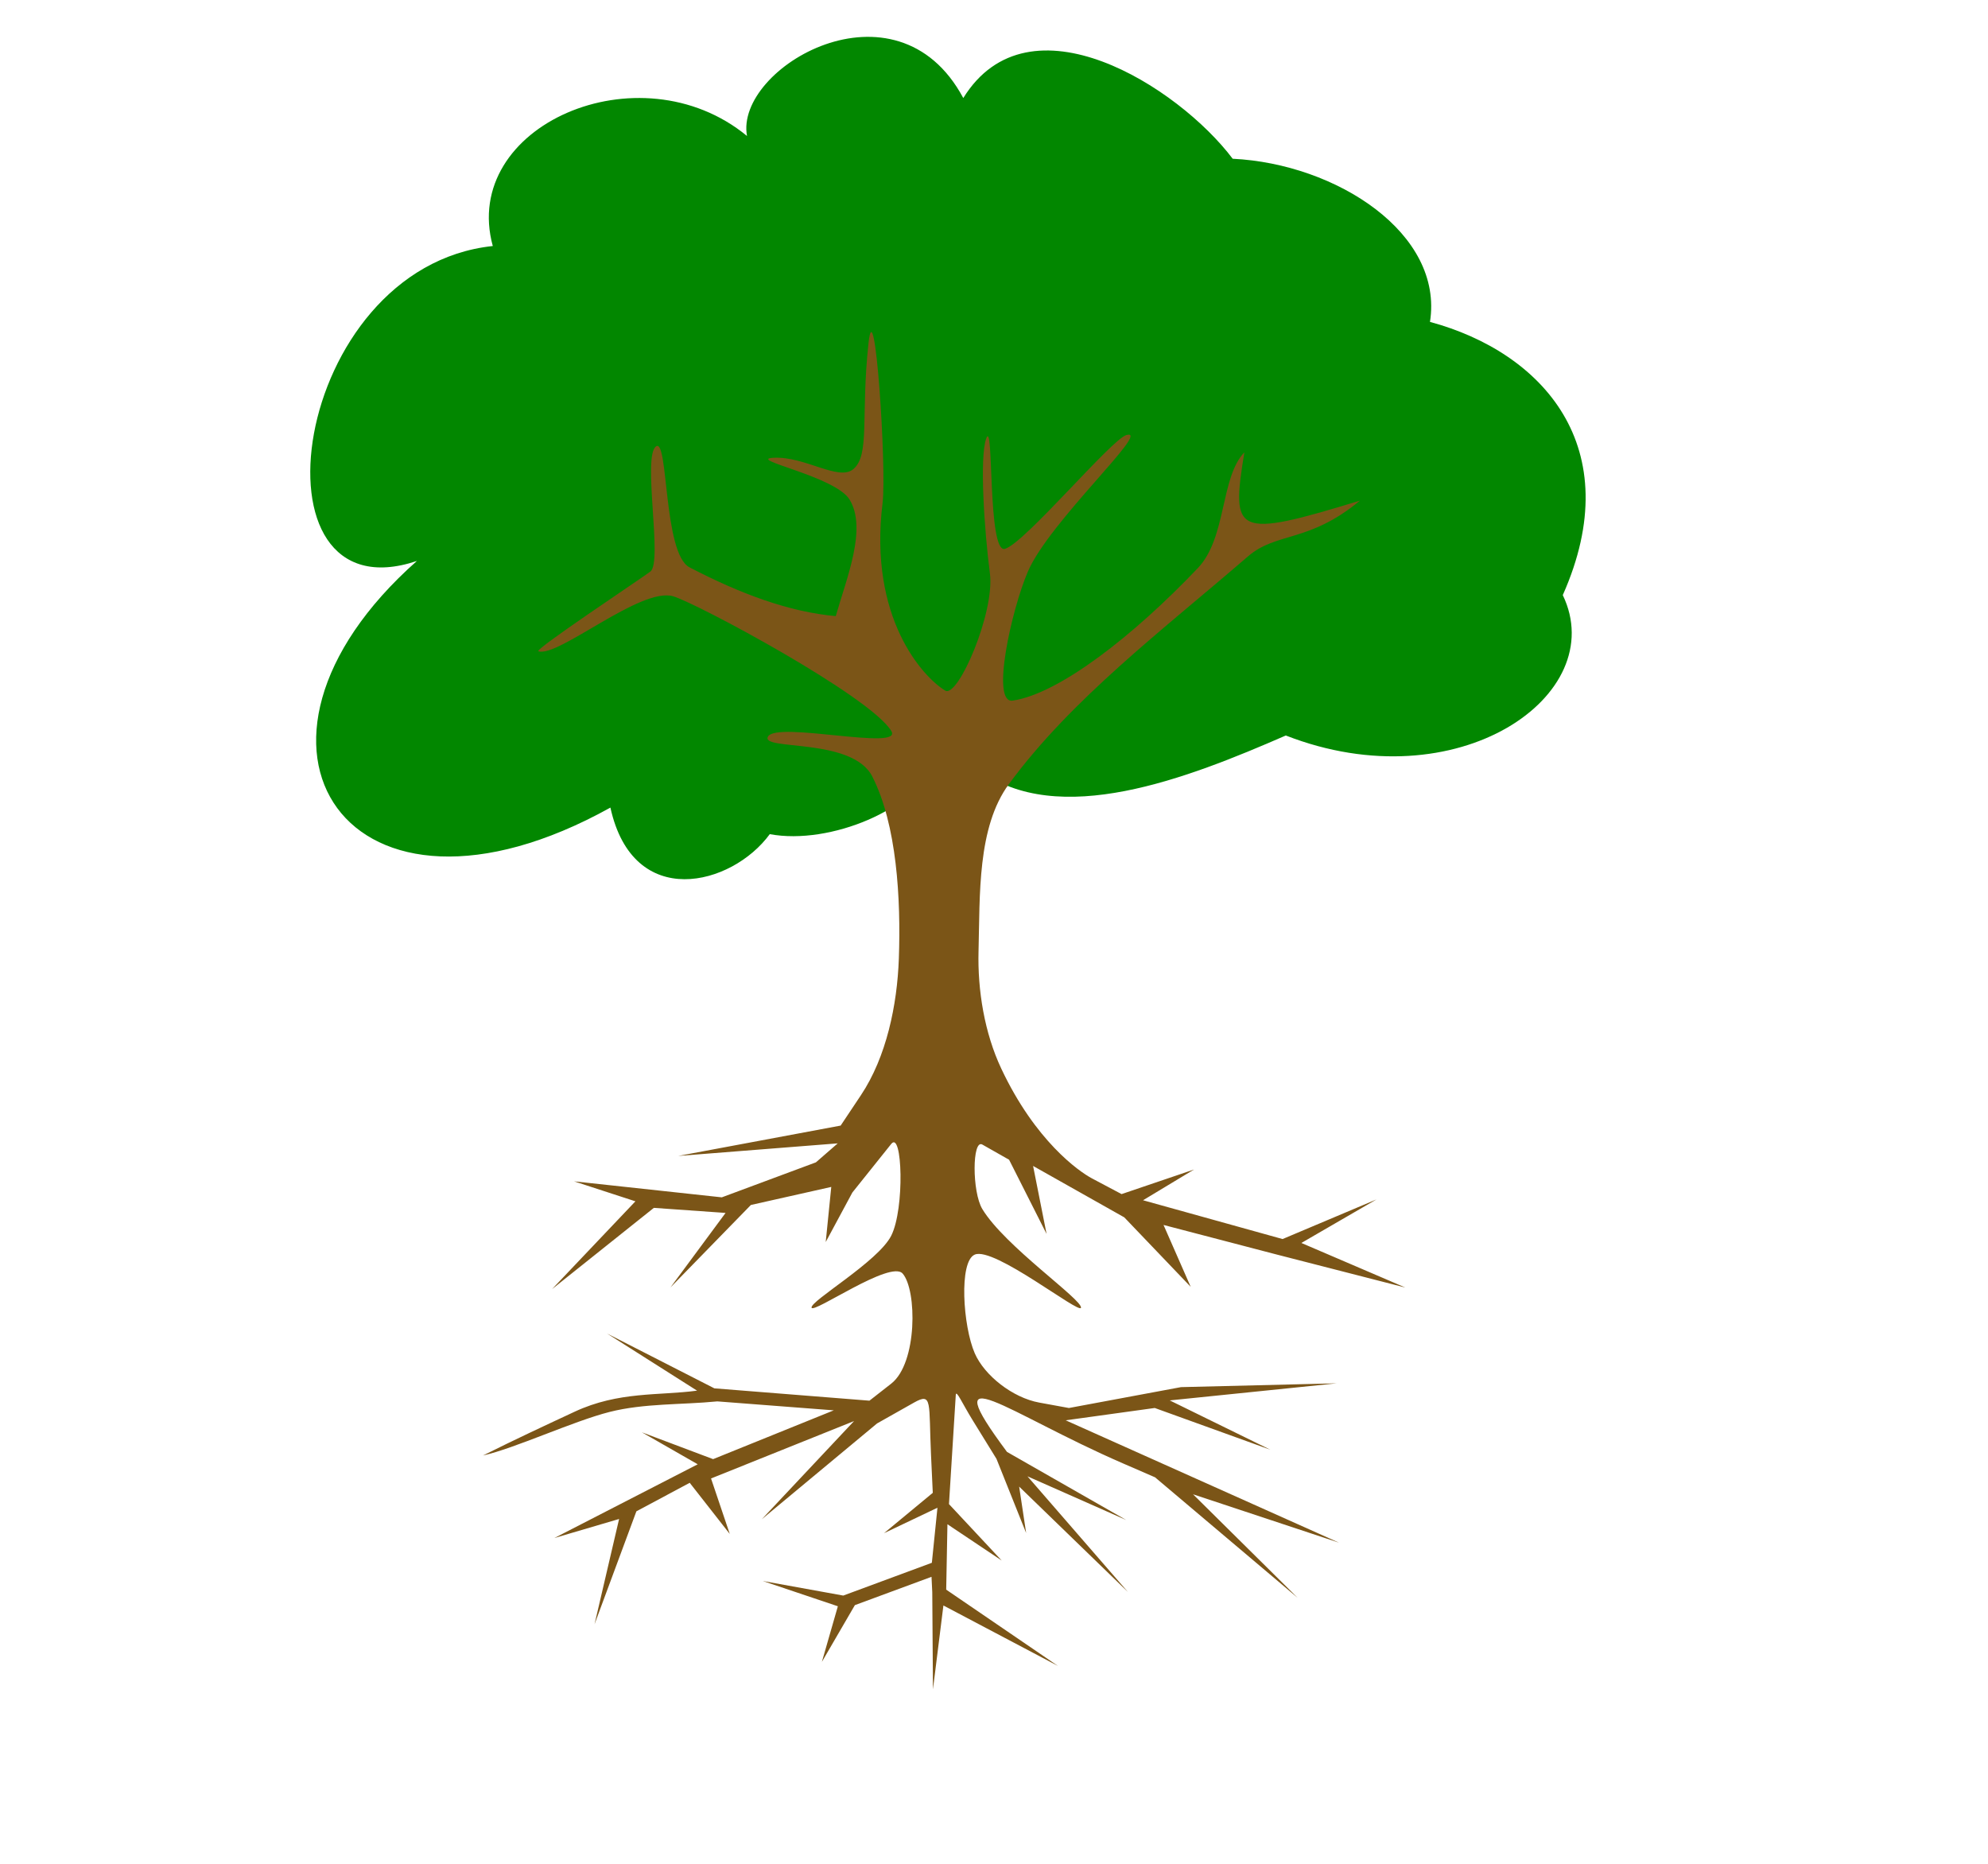 <?xml version="1.0"?><svg width="533.333" height="500" xmlns="http://www.w3.org/2000/svg" xmlns:xlink="http://www.w3.org/1999/xlink">
 <title>Stuck Tree</title>
 <defs>
  <pattern id="pattern2390" patternTransform="translate(481.808, 272.061)" xlink:href="#pattern2380"/>
  <pattern id="pattern2388" patternTransform="translate(522.525, 272.061)" xlink:href="#pattern2380"/>
  <pattern id="pattern2386" patternTransform="translate(-598.213, 273.079)" xlink:href="#pattern2374"/>
  <pattern id="pattern2384" patternTransform="translate(-471.99, 274.097)" xlink:href="#pattern2374"/>
  <pattern id="pattern2382" patternTransform="translate(-364.09, 272.061)" xlink:href="#pattern2374"/>
  <pattern id="pattern2380" patternTransform="translate(393.248, 273.079)" xlink:href="#pattern2372"/>
  <pattern id="pattern2378" patternTransform="translate(282.294, 272.061)" xlink:href="#pattern2372"/>
  <pattern id="pattern2376" patternTransform="translate(237.505, 272.061)" xlink:href="#pattern2372"/>
  <pattern id="pattern2374" patternTransform="translate(-227.688, 272.061)" xlink:href="#pattern2372"/>
  <pattern id="pattern2372" patternTransform="translate(147.8, 271.552)" xlink:href="#pattern2368"/>
  <linearGradient id="linearGradient2362">
   <stop id="stop2363" offset="0" stop-color="#00b207"/>
   <stop id="stop2365" offset="0.5" stop-color="#83d400"/>
   <stop id="stop2364" offset="1" stop-color="#00b207"/>
  </linearGradient>
  <linearGradient gradientTransform="matrix(0.961, 0, 0, 1.04, -103.649, -150.874)" gradientUnits="userSpaceOnUse" id="linearGradient2367" x1="104.287" x2="138.493" xlink:href="#linearGradient2362" y1="154.812" y2="154.812"/>
  <pattern height="35.269" id="pattern2368" patternTransform="translate(93.85, 187.064)" patternUnits="userSpaceOnUse" width="35.989">
   <path d="m32.21,34.999l3.779,0.135l-34.55,-0.045c-0.93,-11.786 -1.23,-18.444 -1.44,-35.089c1.71,17.155 1.62,21.444 2.159,32.57c0.09,-6.568 0.54,-12.506 1.619,-18.894c0.06,7.198 -0.24,13.766 -0.9,20.514c0.36,0.24 0.72,0.48 1.08,0.72l3.059,0c-1.14,-2.279 -1.649,-4.649 -1.799,-6.298c0.9,1.5 1.62,3.179 2.159,5.578c-0.78,-4.769 -1.29,-9.267 -1.26,-14.036c0.96,5.578 1.56,8.637 1.799,12.956c0.18,-2.939 0.09,-5.698 0.54,-8.817c0.39,3.719 0.42,7.258 0,10.527l5.578,0.09c-0.78,-5.098 -1.29,-9.207 -1.26,-15.295c1.2,5.818 1.32,9.477 1.979,14.216c-0.24,-5.818 -0.75,-7.948 0.99,-16.825c-0.57,9.357 -0.87,11.247 0.63,18.265l5.938,0c0.21,-9.357 0.15,-13.586 -0.72,-25.372c2.309,10.317 1.829,14.066 1.35,23.213c0.54,-7.678 0.36,-24.443 3.329,-30.501c-1.829,9.747 -2.129,21.114 -2.699,32.3l6.298,0c-0.84,-4.139 -1.59,-8.278 -1.44,-12.416c0.93,6.148 1.32,8.607 2.609,11.067c-0.45,-5.368 0.18,-10.827 1.53,-15.745c-0.6,6.688 -1.246,14.735 -0.36,17.185z" id="path2369" stroke-width="0.25pt" fill-rule="evenodd" fill="url(#linearGradient2367)"/>
  </pattern>
 </defs>
 <g>
  <title>Layer 1</title>
  <g id="g2505">
   <path d="m249.265,205.453c-3.054,11.197 -26.466,21.376 -42.753,18.323c-10.179,13.912 -36.645,20.698 -42.753,-7.125c-70.237,39.021 -107.9,-16.626 -51.914,-66.165c-46.485,15.608 -33.931,-78.72 20.359,-84.488c-8.822,-32.234 39.36,-53.272 68.201,-29.52c-3.393,-18.323 40.038,-43.771 58.022,-10.179c17.644,-28.502 57.683,-3.054 72.273,16.287c27.823,1.357 56.665,20.019 52.932,43.771c30.198,8.143 53.272,33.592 35.627,73.291c12.894,26.805 -28.163,55.647 -74.309,37.663c-26.466,11.537 -61.076,25.109 -82.452,9.161" id="path2347" stroke-width="0.25pt" fill-rule="evenodd" fill="#028700"/>
   <path d="m234.014,208.309c6.569,12.874 7.7,32.76 7.125,48.861c-0.442,12.401 -3.306,26.34 -10.179,36.645l-5.431,8.143l-43.58,8.144l42.794,-3.373l-5.857,5.095l-25.241,9.385l-39.637,-4.29l16.458,5.357l-22.361,23.552l27.304,-21.794l19.242,1.356l-14.78,19.988l21.569,-22.119l21.568,-4.844l-1.488,14.783l7.149,-13.287l10.435,-13.038c2.961,-3.7 3.643,17.319 0,24.605c-3.483,6.965 -21.899,17.601 -21.377,19.341c0.496,1.653 21.176,-12.881 24.43,-9.161c3.871,4.423 3.984,24.012 -3.053,29.52l-5.854,4.58l-41.607,-3.308l-28.785,-14.704l24.148,15.324c-10.273,1.376 -21.034,0.147 -32.856,5.654c-8.861,4.129 -15.702,7.314 -24.571,11.734c8.436,-1.856 24.155,-9.193 33.959,-11.678c9.283,-2.352 19.267,-1.887 28.9,-2.831l31.246,2.402l-32.375,13.09l-19.114,-7.197l14.986,8.58l-38.454,19.778l17.361,-5.107l-6.588,28.238l11.225,-30.292l14.308,-7.652l10.745,13.724l-5.026,-14.887l38.363,-15.396l-24.748,26.338l30.919,-25.702l9.925,-5.599c5.005,-2.823 3.904,-0.018 4.559,14.082l0.471,10.129l-13.081,10.823l14.334,-6.825l-1.502,14.768l-23.767,8.795l-21.592,-3.909l20.142,6.78l-4.287,14.922l8.853,-15.228l20.559,-7.594l0.2,4.113l0.186,26.07l2.804,-22.494l30.715,16.208l-29.966,-20.458l0.332,-17.543l14.558,9.736l-14.145,-15.138l1.824,-29.273c0.097,-1.55 1.706,2.199 4.531,6.778l6.387,10.353l7.959,19.893l-1.874,-12.448l29.173,28.27l-26.94,-31.025l26.501,11.727l-31.995,-18.279c-19.837,-26.669 -0.05,-10.44 31.047,3.054l8.675,3.764l38.211,32.288l-28.023,-27.737l39.159,12.98l-73.321,-32.827l23.89,-3.307l31.016,11.199l-26.99,-13.232l44.773,-4.58l-41.765,1.019l-30.06,5.6l-7.959,-1.454c-7.143,-1.305 -14.701,-7.258 -17.305,-13.233c-3.164,-7.258 -4.311,-24.619 0,-26.466c5.19,-2.224 28.19,16.123 28.502,14.251c0.366,-2.199 -20.433,-16.489 -26.466,-26.466c-2.789,-4.613 -2.742,-18.86 0,-17.305l7.178,4.072l10.057,19.907l-3.618,-18.242l24.467,13.794l17.815,18.632l-7.288,-16.596l30.141,7.876l34.729,8.915l-27.892,-11.959l20.153,-11.682l-25.193,10.632l-37.43,-10.408l13.675,-8.248l-19.439,6.597l-7.923,-4.201c-3.553,-1.884 -15.217,-10.07 -24.343,-29.447c-4.503,-9.562 -6.388,-21.025 -6.107,-31.556c0.398,-14.917 -0.392,-33.181 8.143,-44.789c16.913,-23.002 41.342,-41.38 64.13,-61.076c7.688,-6.644 16.31,-3.576 30.039,-14.964c-33.544,10.257 -34.596,9.082 -30.999,-12.952c-6.481,6.757 -4.714,22.886 -12.469,31.042c-17.405,18.306 -37.286,33.719 -49.683,35.556c-5.926,0.878 -0.359,-24.27 4.072,-34.61c5.748,-13.412 33.323,-38.472 26.466,-36.645c-3.957,1.054 -27.096,28.808 -32.574,30.537c-4.808,1.519 -2.954,-35.616 -5.089,-29.519c-1.759,5.021 -0.526,24.251 1.018,36.136c1.355,10.435 -8.567,33.495 -11.99,31.417c-6.077,-3.69 -20.59,-19.568 -16.81,-50.336c1.129,-9.198 -2.1,-58.32 -3.774,-42.861c-2.117,19.546 0.46,29.98 -4.072,33.787c-3.951,3.319 -12.987,-3.496 -21.376,-3.054c-7.564,0.399 16.5,4.926 20.358,11.197c4.806,7.812 -0.849,21.227 -3.692,31.288c-12.426,-1.115 -25.538,-5.948 -39.235,-13.088c-7.084,-3.694 -5.64,-34.839 -8.987,-32.451c-3.727,2.66 1.881,31.097 -1.527,33.592c-3.601,2.636 -31.253,20.978 -30.029,21.377c5.329,1.736 27.374,-17.306 36.137,-14.76c6.292,1.827 52.862,26.781 58.531,36.136c3.334,5.504 -30.796,-2.732 -33.083,1.527c-2.062,3.839 22.59,0.101 27.993,10.688l0,0z" id="path1723" stroke-width="0.25pt" fill-rule="evenodd" fill="#7b5517"/>
  </g>
 </g>
</svg>